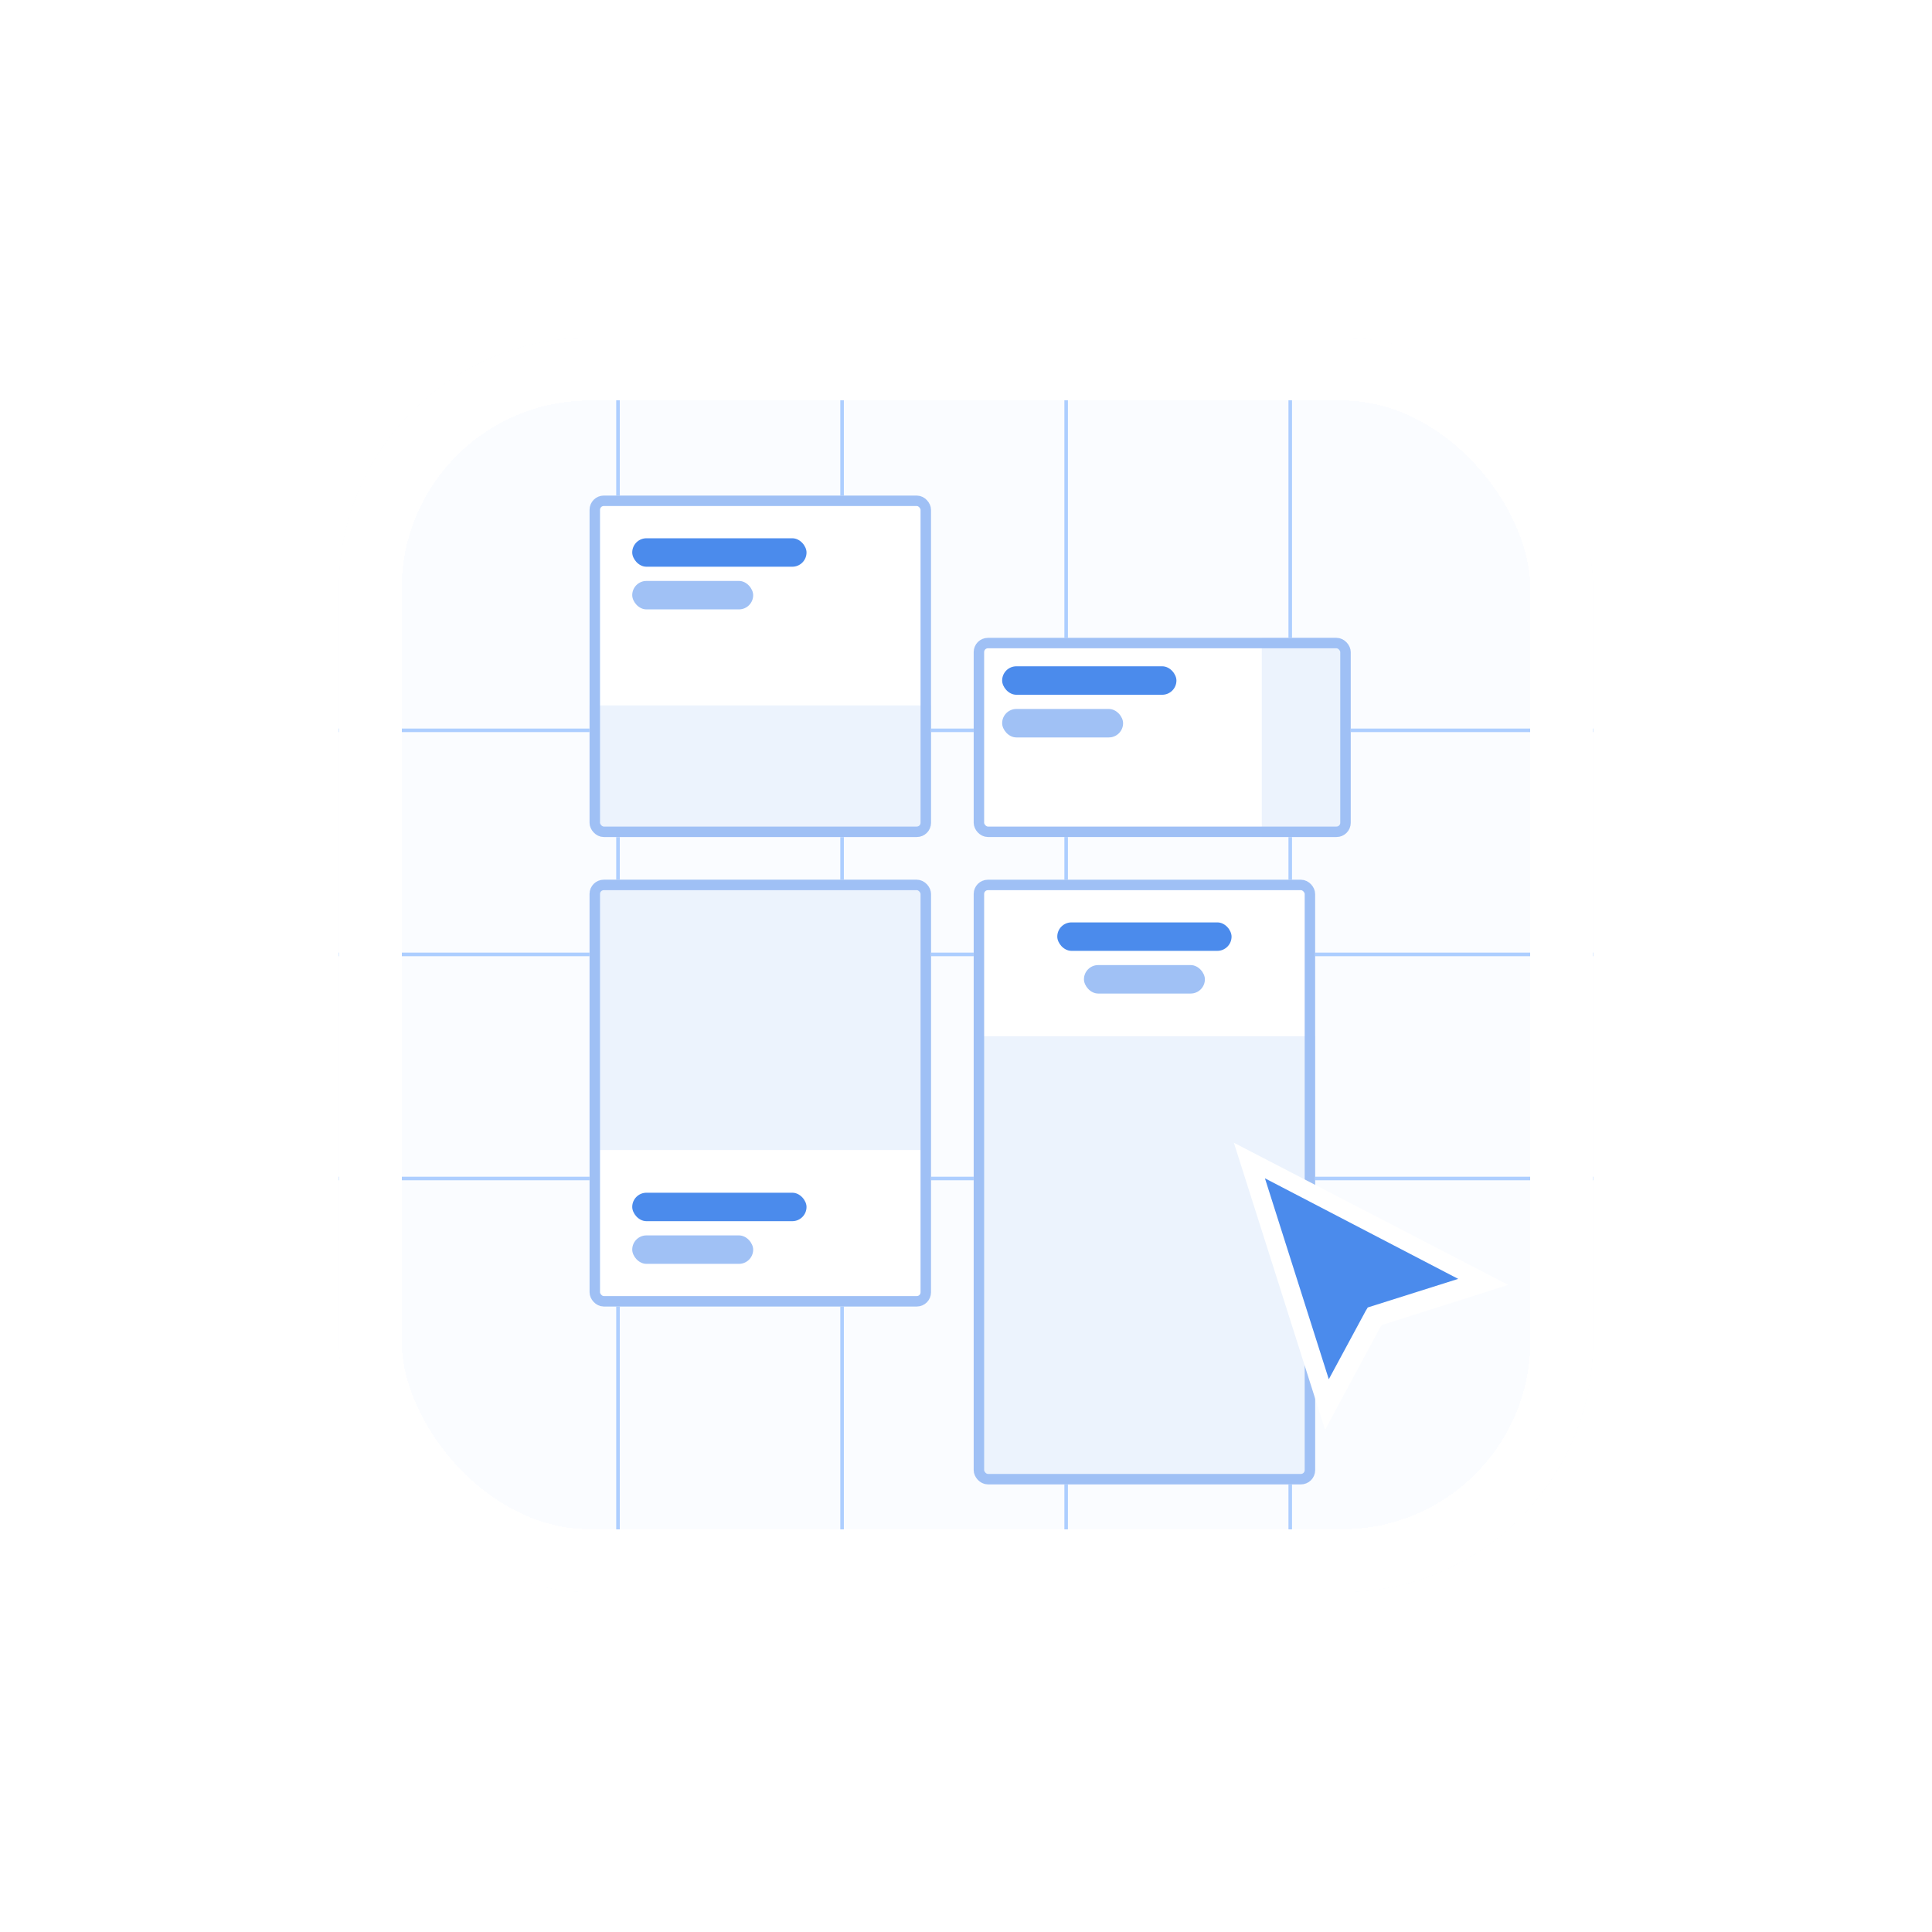 <svg width="114" height="114" viewBox="0 0 114 114" fill="none" xmlns="http://www.w3.org/2000/svg">
<g filter="url(#filter0_d_536_36538)">
<g clip-path="url(#clip0_536_36538)">
<g clip-path="url(#clip1_536_36538)">
<rect x="-18.941" y="1.433" width="150.899" height="99.9" fill="#FAFCFF"/>
<path d="M36.466 1.433L36.466 101.333" stroke="#ADCEFF" stroke-width="0.21"/>
<path d="M49.688 1.433L49.688 101.333" stroke="#ADCEFF" stroke-width="0.21"/>
<path d="M62.91 1.433L62.91 101.333" stroke="#ADCEFF" stroke-width="0.21"/>
<path d="M76.132 1.433L76.132 101.333" stroke="#ADCEFF" stroke-width="0.21"/>
<path d="M6.034 38.161L108.453 38.161" stroke="#ADCEFF" stroke-width="0.21"/>
<path d="M4.565 51.383L106.983 51.383" stroke="#ADCEFF" stroke-width="0.21"/>
<path d="M6.034 64.605L108.453 64.605" stroke="#ADCEFF" stroke-width="0.21"/>
<g filter="url(#filter1_d_536_36538)">
<g clip-path="url(#clip2_536_36538)">
<rect x="34.787" y="23.47" width="20.148" height="20.148" rx="0.839" fill="white"/>
<rect x="37.306" y="25.989" width="10.284" height="1.679" rx="0.839" fill="#4B8BEC"/>
<rect x="37.306" y="28.507" width="7.136" height="1.679" rx="0.839" fill="#A0C1F5"/>
<rect x="34.787" y="35.853" width="20.148" height="7.765" fill="#ECF3FD"/>
</g>
<rect x="35.096" y="23.778" width="19.531" height="19.531" rx="0.531" stroke="#9FC0F5" stroke-width="0.617"/>
</g>
<g filter="url(#filter2_d_536_36538)">
<g clip-path="url(#clip3_536_36538)">
<rect x="34.787" y="46.137" width="20.148" height="25.185" rx="0.839" fill="white"/>
<rect x="34.787" y="46.137" width="20.148" height="15.95" fill="#ECF3FD"/>
<rect x="37.306" y="64.606" width="10.284" height="1.679" rx="0.839" fill="#4B8BEC"/>
<rect x="37.306" y="67.124" width="7.136" height="1.679" rx="0.839" fill="#A0C1F5"/>
</g>
<rect x="35.096" y="46.445" width="19.531" height="24.568" rx="0.531" stroke="#9FC0F5" stroke-width="0.617"/>
</g>
<g filter="url(#filter3_d_536_36538)">
<g clip-path="url(#clip4_536_36538)">
<rect x="57.454" y="46.137" width="20.148" height="35.679" rx="0.839" fill="white"/>
<rect x="62.386" y="48.655" width="10.284" height="1.679" rx="0.839" fill="#4B8BEC"/>
<rect x="63.96" y="51.174" width="7.136" height="1.679" rx="0.839" fill="#A0C1F5"/>
<rect x="57.454" y="55.371" width="20.148" height="26.444" fill="#ECF3FD"/>
</g>
<rect x="57.762" y="46.445" width="19.531" height="35.062" rx="0.531" stroke="#9FC0F5" stroke-width="0.617"/>
</g>
<g filter="url(#filter4_d_536_36538)">
<g clip-path="url(#clip5_536_36538)">
<rect x="57.454" y="31.865" width="22.247" height="11.753" rx="0.839" fill="white"/>
<rect x="59.133" y="33.544" width="10.284" height="1.679" rx="0.839" fill="#4B8BEC"/>
<rect x="59.133" y="36.062" width="7.136" height="1.679" rx="0.839" fill="#A0C1F5"/>
<rect x="74.454" y="31.865" width="5.247" height="11.753" fill="#ECF3FD"/>
</g>
<rect x="57.762" y="32.173" width="21.63" height="11.136" rx="0.531" stroke="#9FC0F5" stroke-width="0.617"/>
</g>
<g filter="url(#filter5_d_536_36538)">
<path fill-rule="evenodd" clip-rule="evenodd" d="M78.189 78.14L72.806 61.201L88.992 69.588L81.532 71.959L81.414 72.141L78.189 78.14Z" fill="white"/>
<path fill-rule="evenodd" clip-rule="evenodd" d="M74.639 63.3L78.407 75.157L80.585 71.121L80.707 70.92L86.042 69.234L74.639 63.3Z" fill="#4B8BEC"/>
</g>
</g>
</g>
<rect x="21.85" y="16.85" width="70.3" height="70.3" rx="12.95" stroke="white" stroke-width="3.7" shape-rendering="crispEdges"/>
</g>
<defs>
<filter id="filter0_d_536_36538" x="0.267" y="0.2" width="113.467" height="113.467" filterUnits="userSpaceOnUse" color-interpolation-filters="sRGB">
<feFlood flood-opacity="0" result="BackgroundImageFix"/>
<feColorMatrix in="SourceAlpha" type="matrix" values="0 0 0 0 0 0 0 0 0 0 0 0 0 0 0 0 0 0 127 0" result="hardAlpha"/>
<feOffset dy="4.933"/>
<feGaussianBlur stdDeviation="9.867"/>
<feComposite in2="hardAlpha" operator="out"/>
<feColorMatrix type="matrix" values="0 0 0 0 0 0 0 0 0 0 0 0 0 0 0 0 0 0 0.1 0"/>
<feBlend mode="normal" in2="BackgroundImageFix" result="effect1_dropShadow_536_36538"/>
<feBlend mode="normal" in="SourceGraphic" in2="effect1_dropShadow_536_36538" result="shape"/>
</filter>
<filter id="filter1_d_536_36538" x="31.429" y="20.952" width="26.864" height="26.864" filterUnits="userSpaceOnUse" color-interpolation-filters="sRGB">
<feFlood flood-opacity="0" result="BackgroundImageFix"/>
<feColorMatrix in="SourceAlpha" type="matrix" values="0 0 0 0 0 0 0 0 0 0 0 0 0 0 0 0 0 0 127 0" result="hardAlpha"/>
<feOffset dy="0.839"/>
<feGaussianBlur stdDeviation="1.679"/>
<feComposite in2="hardAlpha" operator="out"/>
<feColorMatrix type="matrix" values="0 0 0 0 0 0 0 0 0 0 0 0 0 0 0 0 0 0 0.1 0"/>
<feBlend mode="normal" in2="BackgroundImageFix" result="effect1_dropShadow_536_36538"/>
<feBlend mode="normal" in="SourceGraphic" in2="effect1_dropShadow_536_36538" result="shape"/>
</filter>
<filter id="filter2_d_536_36538" x="31.429" y="43.618" width="26.864" height="31.901" filterUnits="userSpaceOnUse" color-interpolation-filters="sRGB">
<feFlood flood-opacity="0" result="BackgroundImageFix"/>
<feColorMatrix in="SourceAlpha" type="matrix" values="0 0 0 0 0 0 0 0 0 0 0 0 0 0 0 0 0 0 127 0" result="hardAlpha"/>
<feOffset dy="0.839"/>
<feGaussianBlur stdDeviation="1.679"/>
<feComposite in2="hardAlpha" operator="out"/>
<feColorMatrix type="matrix" values="0 0 0 0 0 0 0 0 0 0 0 0 0 0 0 0 0 0 0.1 0"/>
<feBlend mode="normal" in2="BackgroundImageFix" result="effect1_dropShadow_536_36538"/>
<feBlend mode="normal" in="SourceGraphic" in2="effect1_dropShadow_536_36538" result="shape"/>
</filter>
<filter id="filter3_d_536_36538" x="54.096" y="43.618" width="26.864" height="42.395" filterUnits="userSpaceOnUse" color-interpolation-filters="sRGB">
<feFlood flood-opacity="0" result="BackgroundImageFix"/>
<feColorMatrix in="SourceAlpha" type="matrix" values="0 0 0 0 0 0 0 0 0 0 0 0 0 0 0 0 0 0 127 0" result="hardAlpha"/>
<feOffset dy="0.839"/>
<feGaussianBlur stdDeviation="1.679"/>
<feComposite in2="hardAlpha" operator="out"/>
<feColorMatrix type="matrix" values="0 0 0 0 0 0 0 0 0 0 0 0 0 0 0 0 0 0 0.1 0"/>
<feBlend mode="normal" in2="BackgroundImageFix" result="effect1_dropShadow_536_36538"/>
<feBlend mode="normal" in="SourceGraphic" in2="effect1_dropShadow_536_36538" result="shape"/>
</filter>
<filter id="filter4_d_536_36538" x="54.096" y="29.346" width="28.962" height="18.469" filterUnits="userSpaceOnUse" color-interpolation-filters="sRGB">
<feFlood flood-opacity="0" result="BackgroundImageFix"/>
<feColorMatrix in="SourceAlpha" type="matrix" values="0 0 0 0 0 0 0 0 0 0 0 0 0 0 0 0 0 0 127 0" result="hardAlpha"/>
<feOffset dy="0.839"/>
<feGaussianBlur stdDeviation="1.679"/>
<feComposite in2="hardAlpha" operator="out"/>
<feColorMatrix type="matrix" values="0 0 0 0 0 0 0 0 0 0 0 0 0 0 0 0 0 0 0.1 0"/>
<feBlend mode="normal" in2="BackgroundImageFix" result="effect1_dropShadow_536_36538"/>
<feBlend mode="normal" in="SourceGraphic" in2="effect1_dropShadow_536_36538" result="shape"/>
</filter>
<filter id="filter5_d_536_36538" x="67.627" y="57.316" width="26.544" height="27.298" filterUnits="userSpaceOnUse" color-interpolation-filters="sRGB">
<feFlood flood-opacity="0" result="BackgroundImageFix"/>
<feColorMatrix in="SourceAlpha" type="matrix" values="0 0 0 0 0 0 0 0 0 0 0 0 0 0 0 0 0 0 127 0" result="hardAlpha"/>
<feOffset dy="1.295"/>
<feGaussianBlur stdDeviation="2.59"/>
<feComposite in2="hardAlpha" operator="out"/>
<feColorMatrix type="matrix" values="0 0 0 0 0 0 0 0 0 0 0 0 0 0 0 0 0 0 0.1 0"/>
<feBlend mode="normal" in2="BackgroundImageFix" result="effect1_dropShadow_536_36538"/>
<feBlend mode="normal" in="SourceGraphic" in2="effect1_dropShadow_536_36538" result="shape"/>
</filter>
<clipPath id="clip0_536_36538">
<rect x="20" y="15" width="74" height="74" rx="14.8" fill="white"/>
</clipPath>
<clipPath id="clip1_536_36538">
<rect x="-18.941" y="1.433" width="150.899" height="99.9" fill="white"/>
</clipPath>
<clipPath id="clip2_536_36538">
<rect x="34.787" y="23.47" width="20.148" height="20.148" rx="0.839" fill="white"/>
</clipPath>
<clipPath id="clip3_536_36538">
<rect x="34.787" y="46.137" width="20.148" height="25.185" rx="0.839" fill="white"/>
</clipPath>
<clipPath id="clip4_536_36538">
<rect x="57.454" y="46.137" width="20.148" height="35.679" rx="0.839" fill="white"/>
</clipPath>
<clipPath id="clip5_536_36538">
<rect x="57.454" y="31.865" width="22.247" height="11.753" rx="0.839" fill="white"/>
</clipPath>
</defs>
</svg>
